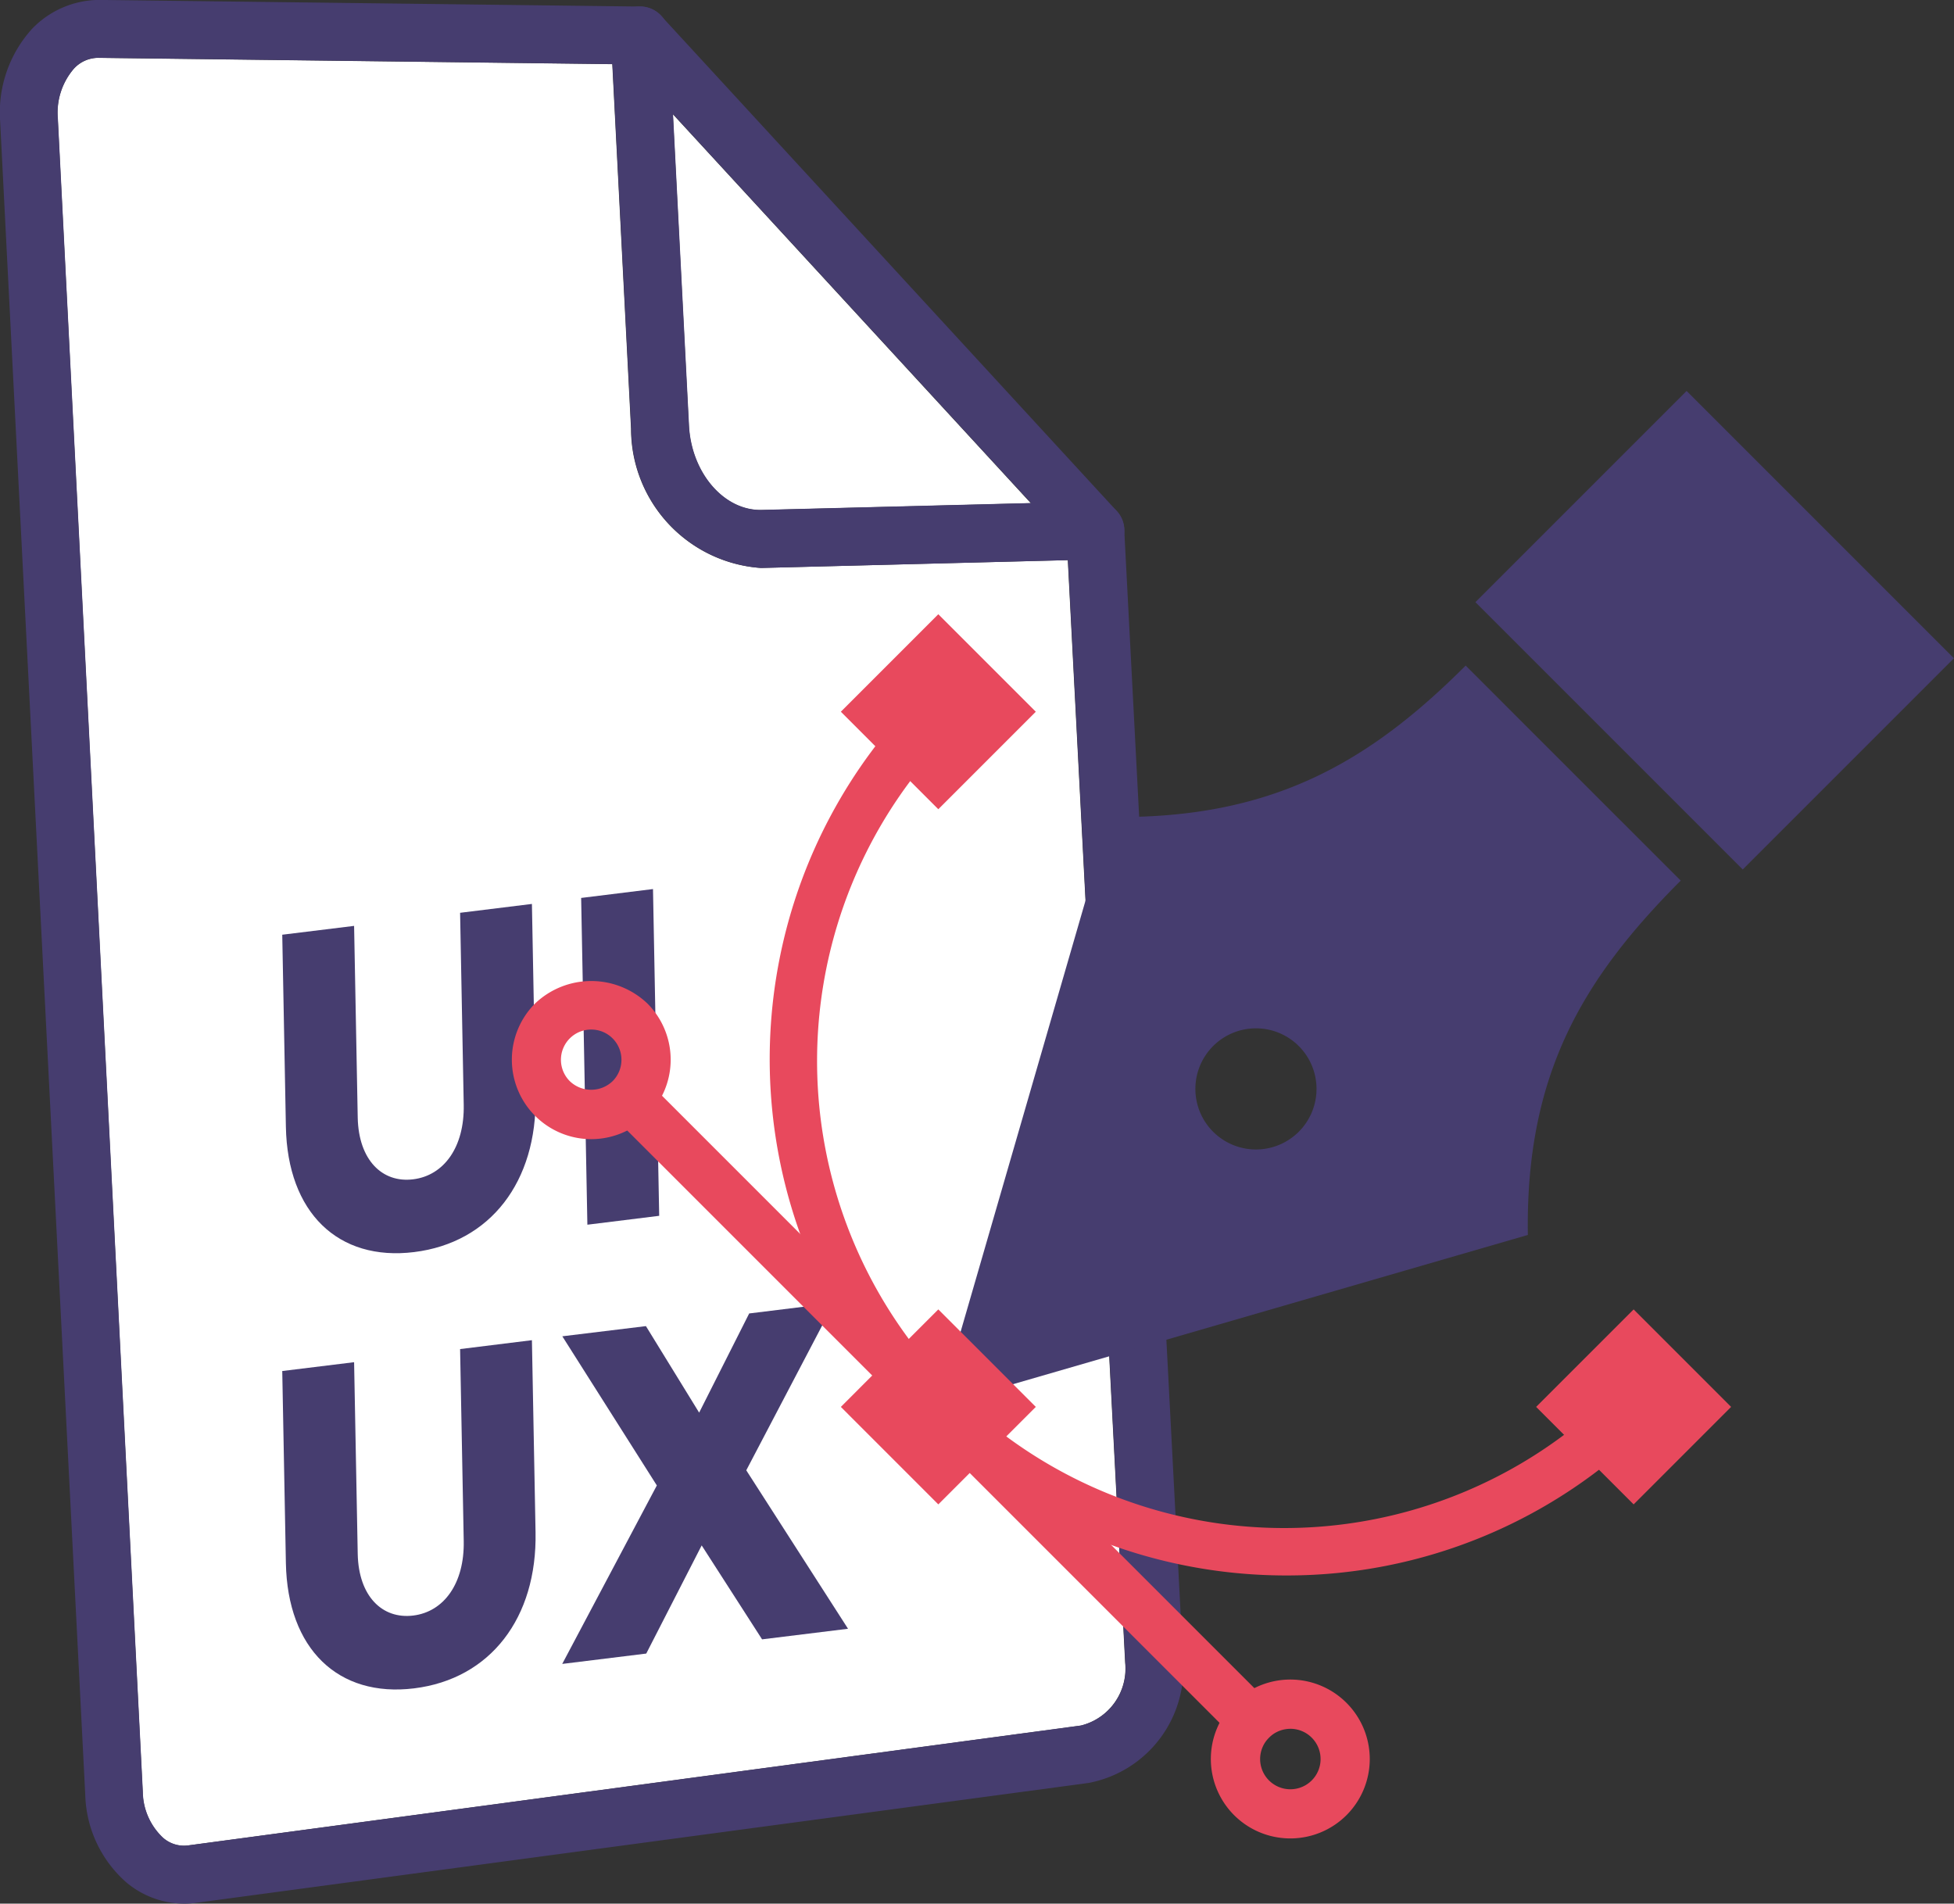 <?xml version="1.0" encoding="UTF-8"?> <svg xmlns="http://www.w3.org/2000/svg" width="67.747" height="66" viewBox="0 0 67.747 66"><rect x="0" y="0" width="67.747" height="66" fill="#333333" stroke="none"/><g transform="translate(-366.095 -726.61)"><path d="M392.459,746.295a4.84,4.84,0,0,1-4.492-4.824l-.65-12.642-17.833-.219a1.15,1.15,0,0,0-.84.38,2.34,2.34,0,0,0-.554,1.722l2.946,58.018a2.214,2.214,0,0,0,.7,1.59,1.094,1.094,0,0,0,.876.267l30.95-4.156a2.034,2.034,0,0,0,1.537-2.176l-1.989-38.231-10.545.269Z" transform="translate(0.006 0.006)" fill="#fff"></path><path d="M392.447,744.281l9.315-.237L389.35,730.556l.555,10.8C389.99,743.008,391.13,744.326,392.447,744.281Z" transform="translate(0.072 0.012)" fill="#fff"></path><g transform="translate(366.095 726.61)"><g transform="translate(9.786 45.173)"><g transform="translate(0 1.292)"><path d="M380.39,782.478c1.062-.13,1.779-1.11,1.752-2.581l-.126-6.658,2.49-.308.126,6.659c.057,2.972-1.568,5.086-4.208,5.412s-4.392-1.371-4.448-4.344L375.85,774l2.491-.306.126,6.658C378.5,781.805,379.315,782.61,380.39,782.478Z" transform="translate(-375.85 -772.931)" fill="#463d6f"></path></g><g transform="translate(9.707)"><path d="M388.429,772.447l1.845,3,1.735-3.439,2.939-.362-3.04,5.8,3.528,5.494-2.98.367-2.094-3.257L388.44,783.8l-2.913.359,3.28-6.188L385.53,772.8Z" transform="translate(-385.527 -771.643)" fill="#463d6f"></path></g></g><g transform="translate(9.786 30.824)"><g transform="translate(0 0.519)"><path d="M380.39,767.4c1.062-.131,1.779-1.11,1.752-2.581l-.126-6.659,2.49-.307.126,6.657c.057,2.973-1.568,5.087-4.208,5.413s-4.392-1.371-4.448-4.344l-.126-6.659,2.491-.306.126,6.657C378.5,766.729,379.315,767.535,380.39,767.4Z" transform="translate(-375.85 -757.856)" fill="#463d6f"></path></g><g transform="translate(10.363)"><path d="M388.672,757.339l.215,11.329-2.49.308-.216-11.329Z" transform="translate(-386.181 -757.339)" fill="#463d6f"></path></g></g><path d="M372.475,792.61a3.126,3.126,0,0,1-2-.737,4.187,4.187,0,0,1-1.424-3.033L366.1,730.821a4.314,4.314,0,0,1,1.109-3.214,3.251,3.251,0,0,1,2.309-1l18.777.23a1,1,0,0,1-.012,2.006h-.013l-18.774-.23a1.15,1.15,0,0,0-.84.38,2.339,2.339,0,0,0-.554,1.722l2.946,58.018a2.222,2.222,0,0,0,.7,1.59,1.1,1.1,0,0,0,.876.267l30.95-4.156a2.034,2.034,0,0,0,1.538-2.176l-2.04-39.207a1,1,0,1,1,2-.1l2.04,39.207a4.039,4.039,0,0,1-3.277,4.268L372.9,792.581A2.981,2.981,0,0,1,372.475,792.61Z" transform="translate(-366.095 -726.61)" fill="#463d6f"></path><g transform="translate(21.187 0.229)"><path d="M392.408,746.3a4.841,4.841,0,0,1-4.493-4.824l-.7-13.582a1,1,0,0,1,1.74-.731l15.79,17.161a1,1,0,0,1-.712,1.682l-11.522.293Zm-3.044-15.733.555,10.8c.086,1.647,1.226,2.965,2.542,2.921l9.315-.237Z" transform="translate(-387.216 -726.839)" fill="#463d6f"></path></g><g transform="translate(51.154 13.553)"><rect width="10.357" height="13.109" transform="matrix(0.707, -0.707, 0.707, 0.707, 0, 7.324)" fill="#463d6f"></rect></g><g transform="translate(32.564 23.076)"><path d="M398.558,775.271l20.408-5.916c-.085-5.561,1.9-8.879,5.3-12.285l-7.456-7.455c-3.4,3.4-6.78,5.333-12.34,5.248Zm12.465-12.465a2.1,2.1,0,1,1-2.968,0,2.1,2.1,0,0,1,2.968,0" transform="translate(-398.558 -749.615)" fill="#463d6f" fill-rule="evenodd"></path></g><g transform="translate(26.688 24.068)"><path d="M410.6,781.158A17.9,17.9,0,0,1,397.942,750.6l1.206,1.207a16.193,16.193,0,1,0,22.9,22.9l1.207,1.2A17.778,17.778,0,0,1,410.6,781.158Z" transform="translate(-392.7 -750.604)" fill="#e8495d"></path></g><g transform="translate(17.742 34.013)"><path d="M386.537,766a2.756,2.756,0,0,1-1.948-4.7,2.821,2.821,0,0,1,3.9,0h0a2.755,2.755,0,0,1-1.948,4.7Zm0-3.8a1.048,1.048,0,0,0-.741,1.79,1.072,1.072,0,0,0,1.483,0,1.049,1.049,0,0,0,0-1.484h0A1.043,1.043,0,0,0,386.537,762.2Z" transform="translate(-383.782 -760.518)" fill="#e8495d"></path></g><g transform="translate(41.987 58.234)"><path d="M410.7,790.168a2.754,2.754,0,1,1,1.948-4.7h0a2.753,2.753,0,0,1-1.948,4.7Zm0-3.8a1.048,1.048,0,1,0,.742.306A1.045,1.045,0,0,0,410.7,786.367Z" transform="translate(-407.951 -784.663)" fill="#e8495d"></path></g><g transform="translate(21.239 37.483)"><rect width="1.705" height="31.329" transform="translate(0 1.205) rotate(-44.999)" fill="#e8495d"></rect></g><g transform="translate(29.153 45.397)"><path d="M398.537,778.628l-3.379-3.38,3.379-3.38,3.38,3.38Zm-.968-3.38.968.968.969-.968-.969-.968Z" transform="translate(-395.158 -771.867)" fill="#e8495d"></path></g><g transform="translate(30.358 22.497)"><rect width="3.075" height="3.075" transform="translate(0 2.174) rotate(-45)" fill="#e8495d"></rect></g><g transform="translate(29.153 21.291)"><path d="M398.537,754.6l-3.379-3.38,3.379-3.38,3.38,3.38Zm-.968-3.38.968.969.969-.969-.969-.968Z" transform="translate(-395.158 -747.835)" fill="#e8495d"></path></g><g transform="translate(54.465 46.603)"><rect width="3.075" height="3.075" transform="matrix(0.707, -0.707, 0.707, 0.707, 0, 2.175)" fill="#e8495d"></rect></g><g transform="translate(53.259 45.397)"><path d="M422.57,778.628l-3.381-3.38,3.381-3.38,3.379,3.38Zm-.969-3.38.969.968.967-.968-.967-.968Z" transform="translate(-419.189 -771.867)" fill="#e8495d"></path></g></g></g></svg> 